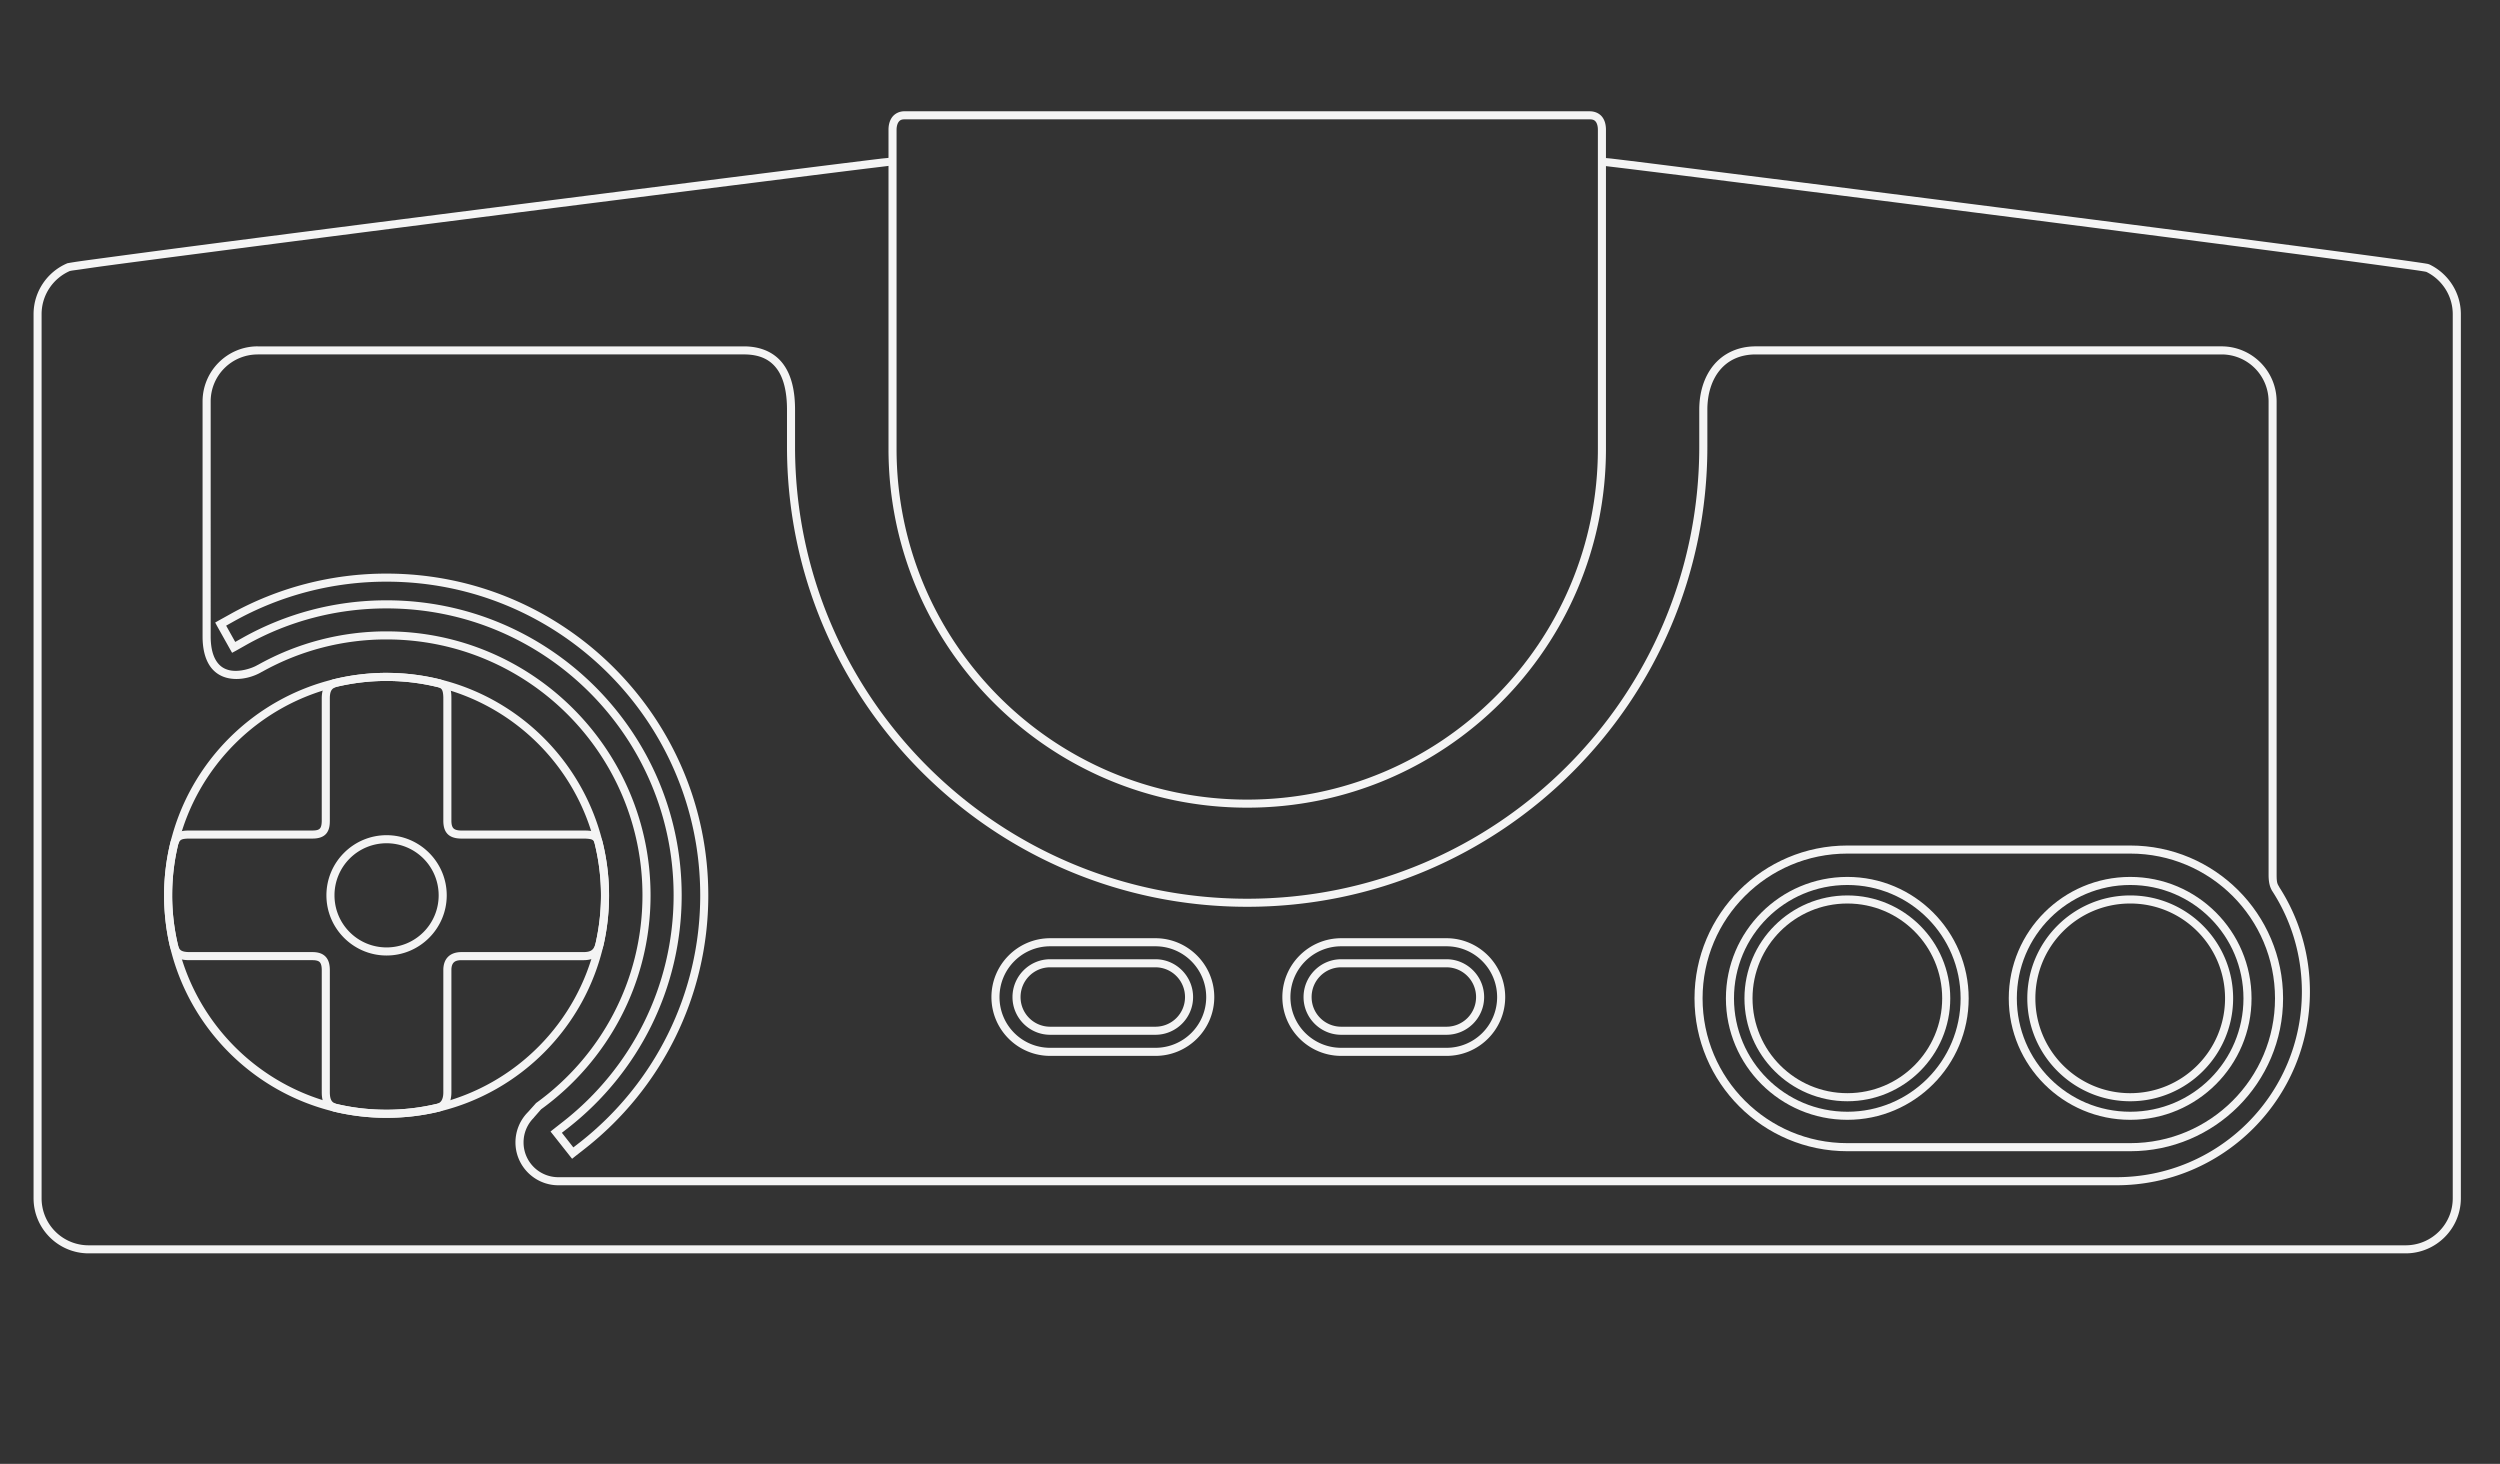 <svg version="1.2" baseProfile="tiny" xmlns="http://www.w3.org/2000/svg" width="598.189" height="350.26" xml:space="preserve">
    <rect width="100%" height="100%" fill="#333333" stroke="none"/>
    <path fill="#F4F4F4" d="M213.29 37.7c-.172 0-.176.019-.302.031-.125.013-.303.037-.513.061-.42.047-1.022.091-1.78.181-1.515.181-3.666.447-6.397.785-5.463.674-13.18 1.647-22.391 2.806a39719.07 39719.07 0 0 0-67.261 8.54c-24.409 3.117-48.809 6.233-67.202 8.63a5222.263 5222.263 0 0 0-22.33 2.958c-2.722.367-4.894.66-6.397.875-.756.108-1.335.206-1.754.272-.209.034-.383.067-.513.091-.064.012-.096.018-.15.03-.054.012-.076-.011-.242.06-4.717 2.012-8.027 6.72-8.027 12.161V286.71c0 7.279 5.913 13.189 13.187 13.189h554.386c7.274 0 13.219-5.914 13.219-13.187V75.183c0-5.224-3.064-9.757-7.484-11.889-.169-.082-.181-.075-.241-.09s-.144-.046-.211-.061c-.136-.027-.3-.055-.514-.09-.426-.071-1.021-.16-1.78-.271a773.361 773.361 0 0 0-6.431-.905c-5.477-.75-13.191-1.775-22.423-2.988-18.463-2.426-42.94-5.583-67.438-8.721-24.5-3.138-49.007-6.241-67.508-8.57-9.251-1.164-17.014-2.159-22.512-2.836-2.748-.339-4.928-.604-6.457-.785-.766-.091-1.354-.133-1.78-.181-.214-.024-.384-.048-.514-.061-.129-.013-.172-.03-.332-.03v1.931c-.102 0 .006-.011.121 0 .114.011.304.037.513.061.419.047.988.122 1.751.211 1.523.181 3.711.446 6.457.785 5.494.677 13.261 1.642 22.512 2.807 18.499 2.328 43.006 5.433 67.504 8.57 24.495 3.136 48.98 6.295 67.441 8.721 9.23 1.213 16.957 2.269 22.42 3.018 2.732.375 4.896.653 6.398.875.752.111 1.349.205 1.75.272.2.033.354.07.452.09.009.004.021-.003.029 0 .03.006.053.028.062.031 3.703 1.842 6.275 5.682 6.275 10.109v211.53c0 6.229-5.055 11.257-11.285 11.257H21.211a11.236 11.236 0 0 1-11.259-11.261V75.18c0-4.636 2.801-8.62 6.79-10.35.02-.004.027.006.06 0 .101-.019.252-.06.453-.091.401-.063 1.003-.134 1.75-.242 1.495-.213 3.648-.539 6.367-.905 5.437-.732 13.104-1.729 22.3-2.927 18.391-2.396 42.794-5.543 67.203-8.66 24.408-3.118 48.842-6.192 67.261-8.51 9.21-1.159 16.901-2.132 22.36-2.807 2.73-.337 4.918-.604 6.427-.785.755-.09 1.338-.165 1.75-.211.206-.023.372-.049.483-.061.112-.011.24 0 .121 0v-1.932l.013.001z"/>
    <path fill="#F4F4F4" d="M216.398 26.625c-1.261 0-2.336.589-2.957 1.448-.621.86-.845 1.931-.845 2.988v76.344c0 47.394 38.426 85.851 85.82 85.851 47.395 0 85.851-38.457 85.851-85.851V31.062c0-1.106-.23-2.189-.874-3.048-.647-.857-1.729-1.386-3.023-1.386H216.396l.002-.003zm0 1.932h163.975c.836 0 1.191.222 1.479.604.285.381.483 1.058.483 1.901v76.344c0 46.351-37.571 83.919-83.92 83.919-46.352 0-83.889-37.569-83.889-83.919V31.062c0-.759.184-1.457.483-1.871.299-.413.656-.632 1.391-.632l-.002-.002zM92.498 161.002c-4.331 0-8.55.531-12.583 1.509-19.22 4.655-34.366 19.741-39.107 38.926a53.223 53.223 0 0 0-1.54 12.795c0 4.242.479 8.385 1.418 12.343 4.597 19.377 19.782 34.651 39.108 39.378a53.423 53.423 0 0 0 12.704 1.509c4.318 0 8.532-.509 12.554-1.479 19.579-4.728 34.928-20.266 39.379-39.951a53.473 53.473 0 0 0 1.298-11.799c0-4.39-.537-8.652-1.539-12.735-4.708-19.173-19.782-34.252-38.958-38.957-4.079-1-8.35-1.539-12.735-1.54l.001.001zm0 1.932c4.229.001 8.322.515 12.252 1.478 18.474 4.533 33.032 19.067 37.568 37.54a51.443 51.443 0 0 1 1.479 12.281c0 3.906-.441 7.723-1.268 11.377-4.288 18.967-19.066 33.947-37.93 38.504a51.655 51.655 0 0 1-12.101 1.419c-4.217 0-8.301-.49-12.221-1.449-18.62-4.555-33.262-19.292-37.689-37.961a51.462 51.462 0 0 1-1.389-11.89c0-4.26.502-8.385 1.479-12.34 4.568-18.486 19.171-33.024 37.689-37.51a51.54 51.54 0 0 1 12.131-1.449z"/>
    <path fill="#F4F4F4" d="M92.498 161.002c-4.331 0-8.55.531-12.583 1.509h-.091c-.87.296-1.643.832-2.142 1.629-.5.798-.695 1.781-.695 2.988v29.24c0 .939-.162 1.525-.393 1.811-.229.285-.636.543-1.811.543h-29.39c-1.049 0-1.952.06-2.776.452-.824.396-1.426 1.173-1.78 2.175v.028l-.03.062a53.204 53.204 0 0 0-1.539 12.795c0 4.242.479 8.384 1.418 12.343h.03c.261 1.012.713 1.923 1.54 2.474.827.549 1.859.693 3.138.693h29.361c.937 0 1.441.18 1.72.453s.513.816.513 1.932v29.21c0 1.397.254 2.44.785 3.198.531.757 1.294 1.15 1.931 1.388h.061l.03.03a53.474 53.474 0 0 0 12.704 1.509c4.318 0 8.531-.508 12.553-1.479h.03c.789-.219 1.57-.688 2.112-1.479.542-.789.815-1.854.815-3.167V232.1c0-.899.223-1.449.543-1.781.32-.332.851-.573 1.871-.573h29.18c1.509 0 2.656-.388 3.44-1.115.784-.729 1.158-1.668 1.388-2.565v-.029a53.473 53.473 0 0 0 1.297-11.799c0-4.389-.536-8.653-1.539-12.735v-.03c-.271-.988-.768-1.824-1.6-2.263-.831-.438-1.761-.483-2.987-.483h-29.15c-1.145 0-1.681-.248-1.961-.543-.281-.295-.483-.834-.483-1.811v-29.239c0-1.164-.073-2.105-.513-2.928-.441-.823-1.271-1.381-2.233-1.659h-.03a53.414 53.414 0 0 0-12.735-1.54l.001-.005zm0 1.932c4.219 0 8.301.518 12.222 1.478.009.002.021-.002.03 0 .628.187.848.362 1.026.694.182.34.302.987.302 2.022v29.24c0 1.217.225 2.357.996 3.169.771.81 1.956 1.116 3.38 1.116h29.15c1.144 0 1.797.121 2.082.271.279.146.436.316.634 1.026.002.009-.002.02 0 .029a51.614 51.614 0 0 1 .211 23.629c-.19.726-.421 1.261-.784 1.599-.372.346-.949.604-2.143.604h-29.18c-1.349 0-2.489.377-3.259 1.177-.771.799-1.086 1.903-1.086 3.108v29.24c0 1.038-.216 1.693-.482 2.08-.268.389-.607.57-1.057.693a51.47 51.47 0 0 1-12.041 1.42c-4.184 0-8.237-.475-12.13-1.42-.016-.006-.013-.022-.03-.028-.448-.172-.739-.342-.965-.664-.234-.334-.453-.929-.453-2.081v-29.211c0-1.389-.302-2.52-1.086-3.29-.785-.769-1.889-1.024-3.078-1.024H45.394c-1.101 0-1.712-.168-2.052-.393-.338-.229-.556-.529-.754-1.298a51.462 51.462 0 0 1-1.389-11.89c0-4.228.486-8.322 1.449-12.252h.03c.251-.711.445-.924.785-1.086.339-.162.964-.242 1.931-.242h29.392c1.482 0 2.629-.379 3.32-1.236.689-.857.814-1.948.814-3.048v-29.24c0-.992.158-1.586.393-1.962.227-.362.557-.586 1.116-.785.018-.005.012-.023.03-.03a51.619 51.619 0 0 1 12.039-1.415z"/>
    <path fill="#F4F4F4" d="M92.498 199.841c-7.934 0-14.393 6.459-14.393 14.393 0 7.936 6.459 14.395 14.393 14.395 7.935 0 14.394-6.46 14.394-14.395s-6.46-14.393-14.394-14.393zm0 1.93a12.452 12.452 0 0 1 12.463 12.463c0 6.891-5.572 12.461-12.463 12.461-6.89 0-12.462-5.57-12.462-12.461a12.452 12.452 0 0 1 12.462-12.463z"/>
    <path fill="#F4F4F4" d="M61.658 82.873c-7.274 0-13.188 5.913-13.188 13.187v56.188c0 3.152.652 5.452 1.75 7.091 1.099 1.638 2.657 2.532 4.255 2.897 3.186.727 6.448-.42 8.178-1.479.008-.005.022.005.03 0a60.88 60.88 0 0 1 29.814-7.755c33.825 0 61.227 27.401 61.227 61.226 0 20.45-10.012 38.551-25.408 49.67l-.091.061-.06.092-1.811 2.021-.061.061a10.287 10.287 0 0 0-2.957 7.212c0 5.66 4.601 10.261 10.259 10.261h372.791c25.572 0 46.319-20.748 46.319-46.32 0-9.213-2.69-17.801-7.332-25.016-.006-.011.006-.021 0-.029-.447-.754-.634-.952-.634-2.958V96.061c0-7.274-5.914-13.187-13.188-13.187H420.113c-4.325 0-7.789 1.727-10.081 4.497-2.289 2.77-3.439 6.53-3.439 10.651v8.872c0 59.757-48.423 108.15-108.18 108.15-59.756 0-108.179-48.394-108.179-108.15v-8.872c0-4.372-.792-8.106-2.776-10.833-1.989-2.721-5.185-4.31-9.482-4.31H61.646l.012-.006zm0 1.931h116.329c3.852 0 6.311 1.266 7.937 3.5 1.626 2.235 2.384 5.583 2.384 9.716v8.872c0 60.8 49.312 110.082 110.11 110.082 60.8 0 110.111-49.282 110.111-110.082V98.02c0-3.764 1.047-7.098 2.986-9.445 1.941-2.342 4.779-3.767 8.604-3.767h111.442a11.239 11.239 0 0 1 11.256 11.255v113.22c0 2.224.438 3.192.904 3.983h.03v.029c4.456 6.92 7.031 15.143 7.031 23.989 0 24.528-19.859 44.39-44.39 44.39H133.604a8.31 8.31 0 0 1-8.329-8.328c0-2.308.935-4.373 2.444-5.885l.03-.029v-.031l1.69-1.932c.022-.016.037-.044.06-.06 15.841-11.474 26.163-30.128 26.163-51.179 0-34.869-28.29-63.158-63.158-63.158a62.945 62.945 0 0 0-30.809 8.027h-.03c-1.27.781-4.339 1.82-6.76 1.268-1.21-.276-2.257-.888-3.078-2.112-.821-1.225-1.418-3.111-1.418-6.005V96.065a11.228 11.228 0 0 1 11.25-11.252l-.001-.009z"/>
    <path fill="#F4F4F4" d="M442.028 209.824c-16.033 0-29.061 13.026-29.061 29.061 0 16.031 13.026 29.06 29.061 29.06 16.03 0 29.026-13.027 29.026-29.06.002-16.032-12.993-29.061-29.026-29.061zm0 1.932c14.987 0 27.097 12.14 27.097 27.129 0 14.987-12.11 27.128-27.097 27.128-14.99 0-27.128-12.141-27.128-27.128 0-14.989 12.138-27.129 27.128-27.129z"/>
    <path fill="#F4F4F4" d="M442.028 214.257c-13.587 0-24.623 11.038-24.623 24.624 0 13.585 11.036 24.622 24.623 24.622 13.585 0 24.622-11.037 24.622-24.622 0-13.586-11.037-24.624-24.622-24.624zm0 1.931c12.54 0 22.689 10.149 22.689 22.691 0 12.541-10.149 22.691-22.689 22.691-12.542 0-22.692-10.15-22.692-22.691s10.15-22.691 22.692-22.691z"/>
    <path fill="#F4F4F4" d="M442.028 202.312c-20.189 0-36.574 16.385-36.574 36.573 0 20.19 16.385 36.573 36.574 36.573h67.684c20.189 0 36.573-16.383 36.573-36.573 0-20.188-16.384-36.573-36.573-36.573h-67.684zm0 1.931h67.684c19.146 0 34.642 15.494 34.642 34.642s-15.494 34.642-34.642 34.642h-67.684c-19.146 0-34.643-15.493-34.643-34.642.002-19.147 15.497-34.642 34.643-34.642z"/>
    <path fill="#F4F4F4" d="M509.708 209.824c-16.031 0-29.06 13.026-29.06 29.061 0 16.031 13.027 29.06 29.06 29.06s29.029-13.027 29.029-29.06-12.997-29.061-29.029-29.061zm0 1.932c14.989 0 27.098 12.14 27.098 27.129 0 14.987-12.109 27.128-27.098 27.128s-27.129-12.141-27.129-27.128c0-14.989 12.141-27.129 27.129-27.129z"/>
    <path fill="#F4F4F4" d="M509.708 214.257c-13.586 0-24.624 11.038-24.624 24.624 0 13.585 11.038 24.622 24.624 24.622s24.624-11.037 24.624-24.622c0-13.586-11.038-24.624-24.624-24.624zm0 1.931c12.541 0 22.692 10.149 22.692 22.691 0 12.541-10.151 22.691-22.692 22.691s-22.693-10.15-22.693-22.691 10.152-22.691 22.693-22.691zM251.287 229.522c-4.974 0-9.022 4.078-9.022 9.054 0 4.975 4.049 9.022 9.022 9.022h25.167c4.974 0 9.022-4.05 9.022-9.022 0-4.976-4.048-9.054-9.022-9.054h-25.167zm0 1.932h25.167c3.93 0 7.091 3.189 7.091 7.122a7.073 7.073 0 0 1-7.091 7.091h-25.167c-3.93 0-7.092-3.16-7.092-7.091s3.161-7.122 7.092-7.122z"/>
    <path fill="#F4F4F4" d="M251.287 224.492c-7.763 0-14.061 6.33-14.061 14.093 0 7.762 6.298 14.063 14.061 14.063h25.167c7.763 0 14.092-6.301 14.092-14.063 0-7.763-6.329-14.093-14.092-14.093h-25.167zm0 1.932h25.167c6.719 0 12.161 5.441 12.161 12.161 0 6.719-5.442 12.13-12.161 12.13h-25.167c-6.72 0-12.13-5.412-12.13-12.13 0-6.72 5.411-12.161 12.13-12.161zM320.928 229.522c-4.974 0-9.021 4.078-9.021 9.054 0 4.975 4.049 9.022 9.021 9.022h25.167c4.976 0 9.023-4.05 9.023-9.022 0-4.976-4.049-9.054-9.023-9.054h-25.167zm0 1.932h25.167c3.929 0 7.093 3.191 7.093 7.122a7.074 7.074 0 0 1-7.093 7.091h-25.167c-3.929 0-7.091-3.16-7.091-7.091s3.162-7.122 7.091-7.122z"/>
    <path fill="#F4F4F4" d="M320.928 224.492c-7.763 0-14.092 6.33-14.092 14.093 0 7.762 6.329 14.063 14.092 14.063h25.167c7.765 0 14.062-6.301 14.062-14.063 0-7.763-6.297-14.093-14.062-14.093h-25.167zm0 1.932h25.167c6.722 0 12.13 5.441 12.13 12.161 0 6.719-5.408 12.13-12.13 12.13h-25.167c-6.72 0-12.16-5.412-12.16-12.13 0-6.72 5.44-12.161 12.16-12.161zM92.498 137.248a76.682 76.682 0 0 0-37.388 9.687l-2.776 1.539-.845.483.453.845 3.108 5.552.483.845.845-.453 2.776-1.569c9.876-5.495 21.229-8.6 33.344-8.6 18.979.001 36.115 7.664 48.553 20.097 12.434 12.437 20.126 29.573 20.127 48.552-.002 21.893-10.248 41.368-26.192 53.955l-2.505 1.963-.754.604.604.754 3.953 5.01.604.754.754-.604 2.505-1.961c17.857-14.087 29.332-35.967 29.331-60.475-.003-42.502-34.477-76.977-76.98-76.978zm0 1.931c41.461.002 75.046 33.587 75.048 75.046.001 23.904-11.197 45.229-28.607 58.965l-1.75 1.356-2.746-3.5 1.75-1.358c16.389-12.938 26.915-32.972 26.917-55.463-.001-19.502-7.921-37.129-20.702-49.913-12.785-12.778-30.412-20.668-49.911-20.669-12.449 0-24.126 3.223-34.28 8.872l-1.931 1.086-2.173-3.893 1.932-1.086a74.76 74.76 0 0 1 36.453-9.443z"/>
</svg>
